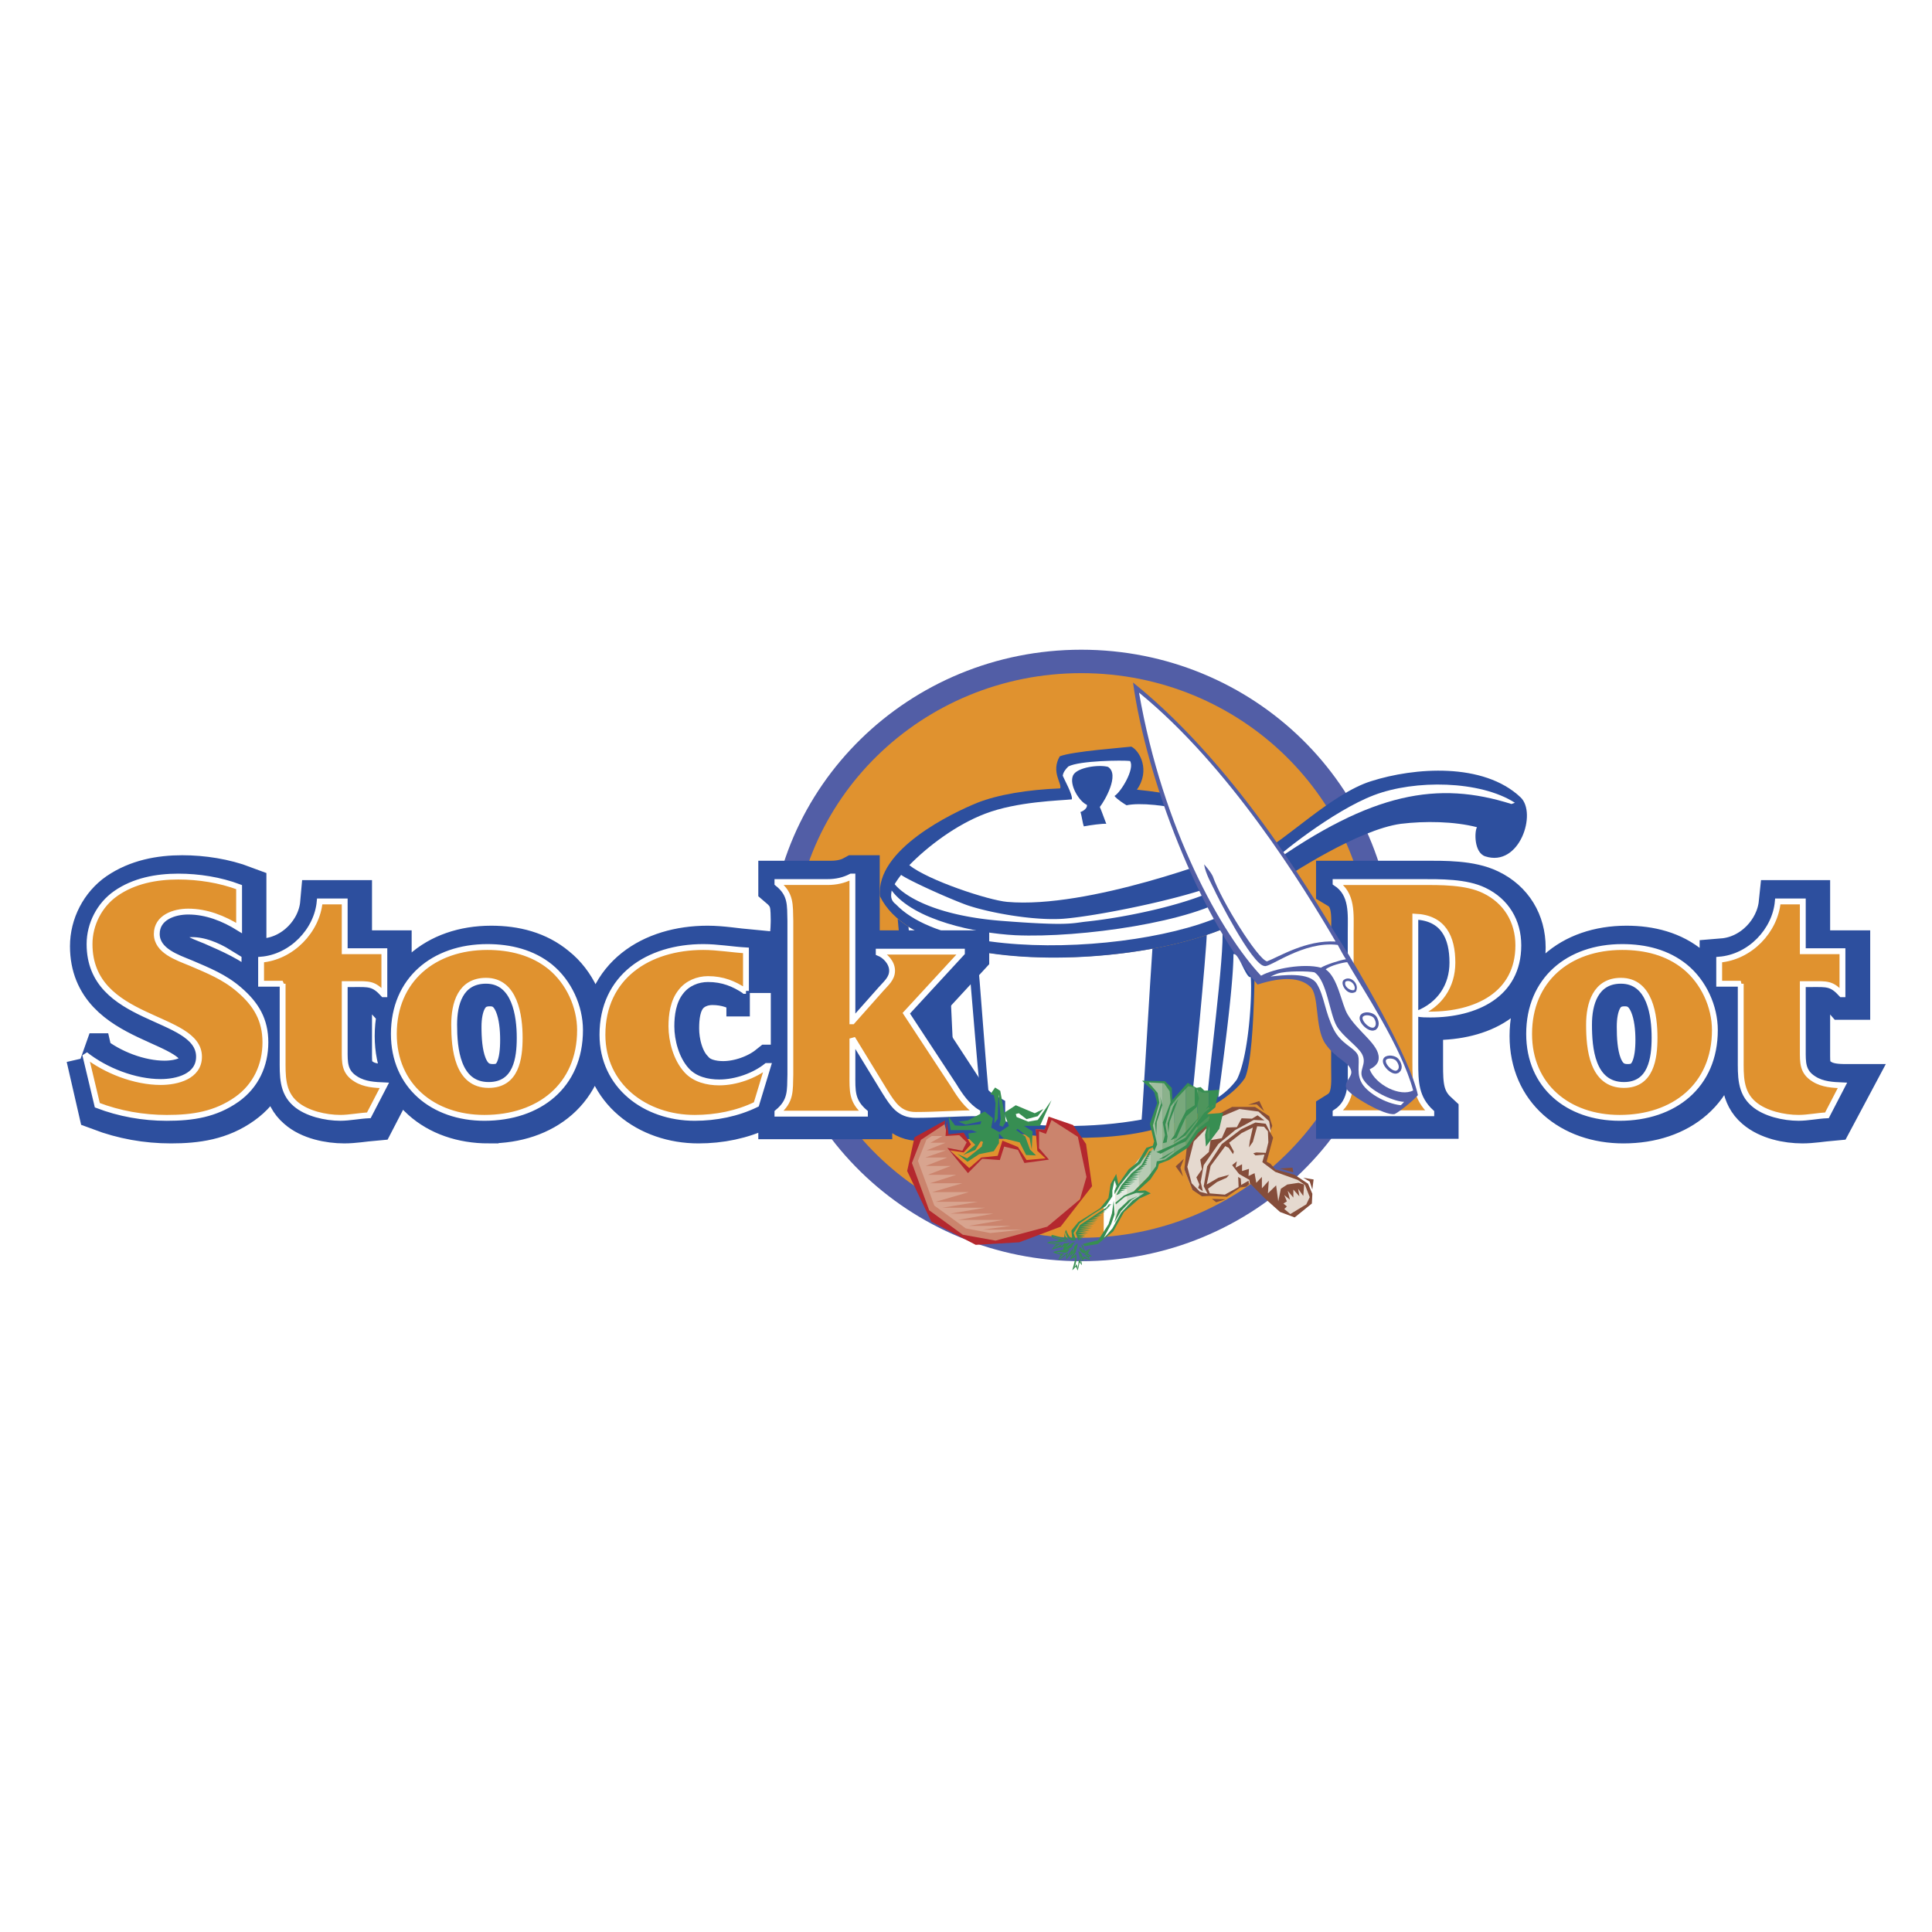 <svg xmlns="http://www.w3.org/2000/svg" width="2500" height="2500" viewBox="0 0 192.756 192.756"><path fill-rule="evenodd" clip-rule="evenodd" fill="#fff" d="M0 0h192.756v192.756H0V0z"/><path d="M107.881 124.662c16.557 0 29.973-13.133 29.973-29.336 0-16.204-13.416-29.335-29.973-29.335-16.556 0-29.972 13.131-29.972 29.335 0 16.203 13.416 29.336 29.972 29.336z" fill-rule="evenodd" clip-rule="evenodd" fill="#e0922f" stroke="#525ea6" stroke-width="2.338" stroke-miterlimit="2.613"/><path d="M125.383 90.78c-6.148 5.051-28.381 7.155-35.821.884.301 2.862.989 13.426.86 15.656.43 1.391 1.548 3.199 4.472 4.252 6.449 2.23 15.395 2.525 20.598 1.01 3.568-1.053 7.311-2.861 8.729-5.051 1.205-2.82.861-15.236 1.162-16.751z" fill-rule="evenodd" clip-rule="evenodd" fill="#2d4f9e"/><path d="M120.48 109.51c-.516.252-1.074.547-1.635.799.172-1.135 1.549-15.698 1.549-17.045.559-.168 1.074-.379 1.549-.547.301 2.104-1.505 15.572-1.463 16.793zM113.9 111.699c-4.814.883-10.492.84-14.92-.043-.387-.885-1.248-15.32-1.549-16.793 5.375 1.01 11.955.8 17.545-.21-.171 2.273-.99 16.288-1.076 17.046zM98.162 111.445c-.945-.209-1.849-.463-2.623-.799-.344-1.01-.774-14.9-.989-16.457.603.168 1.247.337 1.935.505.345 2.021 1.247 15.868 1.677 16.751zM93.604 109.678c-1.118-.715-1.849-1.557-2.063-2.525.172-4.25-.774-13.047-.903-14.688.559.336 1.118.631 1.763.926.085 1.851.945 15.445 1.203 16.287z" fill-rule="evenodd" clip-rule="evenodd" fill="#fff"/><path d="M113.428 78.785c3.268.336 6.193.926 8.084 1.768 3.098 1.389 3.699 3.157 4.43 4.335.344.884.99 2.314.947 3.577-1.076 7.197-34.187 11.027-39.089.968-.473-4.672 7.224-8.333 9.718-9.344 2.021-.799 4.988-1.305 8.256-1.431.215-.463-.945-1.641-.043-3.198 1.248-.505 6.537-.884 7.139-.968.816.379 1.935 2.357.558 4.293z" fill-rule="evenodd" clip-rule="evenodd" fill="#2d4f9e"/><path d="M88.96 88.844c-.086.547-.129.968.43 1.389 6.708 6.988 33.327 4.041 36.165-1.683.645-.926.129-2.273-.473-3.746-1.85-3.536-10.105-5.009-12.686-4.462-.215-.126-.945-.589-1.205-.926.646-.379 2.064-2.736 1.549-3.493-.73-.084-5.031-.042-6.148.547-.217.21-.518.547-.561.926.086.253 1.033 1.937.904 2.357-1.205.126-5.461.21-8.645 1.431-2.88 1.095-5.718 3.241-7.568 5.135 1.892 1.516 7.871 3.493 9.761 3.662 8.084.715 21.674-4.461 22.748-4.966.945.968.473 3.157-.344 4.293-3.697 2.652-15.051 4.293-21.586 3.999-3.955-.212-10.105-1.474-12.341-4.463z" fill-rule="evenodd" clip-rule="evenodd" fill="#fff"/><path d="M89.906 87.287a8.988 8.988 0 0 0-.645.926c1.032 1.263 4.214 3.157 10.665 3.662 6.449.505 6.967.253 8.342.084 4.516-.463 10.709-1.894 13.33-3.367.604-.294.861-.799.861-.799-2.709 1.515-12.6 3.577-16.385 3.872-3.01.21-7.525-.631-9.675-1.389-2.149-.8-5.805-2.484-6.493-2.989z" fill-rule="evenodd" clip-rule="evenodd" fill="#fff"/><path d="M107.795 81.016c.129.336.215 1.136.344 1.431.646-.126 1.893-.295 2.236-.252-.172-.421-.473-1.305-.645-1.684.473-.589 2.021-3.241.816-3.999-.902-.252-3.096.042-3.482.842-.43.926.602 2.61 1.375 2.946.086.295-.343.632-.644.716zM126.889 88.465c.043-1.263-.604-2.693-.947-3.577 1.979-.758 6.924-5.724 10.838-6.944 4.342-1.389 11.223-1.895 14.92 1.599 1.678 1.557-.086 7.029-3.525 5.892-1.119-.379-1.074-2.483-.816-2.904-2.279-.589-5.203-.631-7.611-.337-4.217.59-10.926 4.925-12.859 6.271z" fill-rule="evenodd" clip-rule="evenodd" fill="#2d4f9e"/><path d="M126.543 86.361c.818-.968 6.451-5.471 10.537-7.028 4.084-1.558 10.578-1.473 14.061.757l-.344.126c-7.311-2.315-13.889-1.22-24.254 6.145z" fill-rule="evenodd" clip-rule="evenodd" fill="#fff"/><path d="M8.934 105.428c1.978 1.6 4.902 2.734 7.482 2.734 1.634 0 3.827-.547 3.827-2.482 0-4.293-10.923-3.408-10.923-11.28 0-1.978.989-3.914 2.623-5.051 1.849-1.262 4.042-1.684 6.235-1.684 2.021 0 4.171.337 6.063 1.053V92.8c-1.505-.926-3.268-1.641-5.074-1.641-1.419 0-3.139.589-3.139 2.23 0 1.684 2.107 2.357 3.44 2.904 1.72.757 3.312 1.431 4.773 2.651 1.72 1.473 2.666 3.031 2.666 5.303 0 2.273-.989 4.293-2.881 5.641-2.107 1.516-4.429 1.852-6.967 1.852-2.408 0-4.73-.42-6.966-1.262l-1.159-5.05zM28.585 98.355h-2.15v-2.398c3.096-.252 5.59-2.904 5.848-5.808h2.494v5.009h3.956v4.25h-.086c-.989-1.094-1.462-1.01-2.967-1.01h-.903v6.566c0 1.262-.043 2.188 1.118 2.902.86.59 1.892.633 2.838.633l-1.548 2.988c-.946.084-1.892.252-2.838.252-1.462 0-3.354-.379-4.472-1.389-1.376-1.178-1.291-2.861-1.291-4.504v-7.491h.001zM49.184 108.5c-3.182 0-3.483-3.705-3.483-6.061 0-2.062.645-4.377 3.182-4.377 2.924 0 3.354 3.492 3.354 5.682 0 2.063-.344 4.756-3.053 4.756zm-.431 3.24c5.418 0 9.503-3.199 9.503-8.713 0-2.398-1.118-4.84-2.967-6.312-1.763-1.473-3.956-2.02-6.278-2.02-5.375 0-9.289 3.282-9.289 8.67.001 5.176 3.871 8.375 9.031 8.375zM74.812 99.072h-.086c-1.075-.717-2.236-1.137-3.655-1.137-1.075 0-2.107.42-2.752 1.221-.774.969-.903 2.314-.903 3.451 0 1.432.43 3.283 1.505 4.377.774.926 2.064 1.221 3.225 1.221 1.677 0 3.526-.674 4.73-1.641h.129l-1.161 3.828c-1.892.928-4.042 1.348-6.149 1.348-4.946 0-9.203-3.199-9.203-8.291 0-5.766 4.601-8.754 10.105-8.754 1.376 0 2.838.252 4.214.378v3.999h.001zM85.434 102.102l2.881-3.197c.473-.59 1.075-1.053 1.075-1.854 0-.799-.645-1.472-1.29-1.767v-.126h8.256v.126l-5.547 6.019 4.73 7.238c.688 1.053 1.376 2.062 2.408 2.652v.084c-2.064 0-4.128.211-6.192.211-1.634 0-2.279-1.053-3.01-2.314l-3.311-5.346v3.576c0 1.643-.086 2.695 1.247 3.789v.127h-8.687v-.127c1.333-1.094 1.204-2.146 1.247-3.789V92.085c-.043-1.599.086-2.609-1.247-3.746v-.126h4.945c.86 0 1.677-.168 2.365-.547h.129v14.436h.001zM141.637 106.227c0 1.979.043 3.578 1.549 4.967v.084h-9.547v-.084c1.764-1.094 1.506-3.072 1.506-4.924V93.221c0-1.81.258-3.83-1.506-4.882v-.126h8.43c2.02 0 4.6-.042 6.406.842 2.193 1.052 3.396 3.073 3.396 5.472 0 4.966-4.299 6.901-8.771 6.901-.387 0-.816 0-1.248-.041 2.193-.926 3.441-2.777 3.441-5.135 0-2.483-.904-4.461-3.656-4.545v14.52zM162.406 108.5c-3.182 0-3.439-3.705-3.439-6.061 0-2.062.602-4.377 3.139-4.377 2.926 0 3.398 3.492 3.398 5.682 0 2.063-.387 4.756-3.098 4.756zm-.429 3.24c5.461 0 9.504-3.199 9.504-8.713 0-2.398-1.074-4.84-2.967-6.312-1.721-1.473-3.957-2.02-6.236-2.02-5.418 0-9.33 3.282-9.33 8.67-.001 5.176 3.911 8.375 9.029 8.375zM174.061 98.355h-2.15v-2.398c3.096-.252 5.59-2.904 5.893-5.808h2.451v5.009h3.998v4.25h-.129c-.945-1.094-1.463-1.01-2.967-1.01h-.902v6.566c0 1.262-.045 2.188 1.117 2.902.859.59 1.893.633 2.881.633l-1.592 2.988c-.945.084-1.891.252-2.838.252-1.461 0-3.311-.379-4.471-1.389-1.377-1.178-1.291-2.861-1.291-4.504v-7.491z" fill-rule="evenodd" clip-rule="evenodd" fill="#2d4f9e" stroke="#2d4f9e" stroke-width="4.676" stroke-miterlimit="2.613"/><path fill-rule="evenodd" clip-rule="evenodd" fill="#e5d9cf" d="M125.125 110.604h-2.021l-2.581 1.304-1.806 2.106-.559 2.65.819 2.063 1.031.505 2.322.041 1.977-1.134.388-.086 1.719 1.474 1.678 1.473 1.031.295 1.592-1.264.043-.883-.473-.925-1.076-.801-2.277-.842-.776-.631.602-2.441v-1.262l-.301-.842-1.332-.8z"/><path d="M125.383 110.184l-.859.041 1.117-.379.473 1.01-.731-.672zm5.547 8.502l-.258-.801-.645-.379 1.031.17-.128 1.01zm-3.268-2.106l1.289-.084.086.463-1.375-.379zm3.225 3.494l-1.719 1.389-1.463-.547-1.549-1.389-1.461-1.475-.043-.336-1.033-.59-.688-.883.473-.379-.129.631.645-.336v.672l.689-.209-.043.715.602-.295.172.969.559-.59v1.137l.688-.758-.086 1.264.818-.801.215 1.6.258-1.262.645-.422 1.119-.168.559.168-.086 1.137-.516-.715.129.756-.604-.672v.799l-.559-.674.215.885-.559-.463.258.631-.344.211.344.295-.258.252.602.506 1.592-.969.344-.715-.473-1.221-.73-.506-2.236-.799-1.291-.969.215-.758-.902.084-.215-.211.301-.084.945.043.258-1.053-.043-1.094-.387-.463-.688-.043-.43 1.559-.387.547.086-.633.301-1.346-1.119.547-1.246.969.473.883-.086.254-.43-.633-.344-.168-1.463 1.979-.387 1.852 1.162-.674 1.074-.293-.258.293-.947.422-.902.674.172.463 1.506.125 1.375-.758-.043-1.01.258.168.043.633.732-.422.043.338-.258.252-.604.084-1.332.926-1.764-.084-.73.041-.945-.631-.818-2.062.301-2.609 1.85-2.23 2.623-1.389h2.279l1.418.926.303.969-.174.463-.129-.926-1.074-.969-1.893-.252-2.408 1.01-2.148 2.23-.646 2.525.43 1.641.818.842.773.211-.387-.758.344-1.979 1.463-2.23 1.934-1.473 1.42-.674 1.031.127.387.758.346.631-.646 2.398.387.211.475.547 1.936.549 1.332.883.43 1.01-.047.968zm-5.805-8.334l-1.85 1.01-1.676 1.389-1.463 2.105-.301 1.684.215.926-.473-.338.129-.336-.301-.715.559-.801-.172-.967.859-.758.172-1.18 1.119-.209.473-1.053 1.031-.043.473-.883 1.033.041.559-.336.688.506-1.074-.042zm-5.805.885l.387-.969.516.084-.903.885zm2.063 7.322l-.43-.336 1.377.041-.947.295zm-3.569-3.451l.258.885-.73-1.012.816-.756-.344.883z" fill-rule="evenodd" clip-rule="evenodd" fill="#854d3a"/><path fill-rule="evenodd" clip-rule="evenodd" fill="#fff" d="M111.32 122.15v-4.412l-.043-.105-.3.547-.172 1.136-.559.799-.129.09v3.274l.86-.711.343-.618z"/><path fill-rule="evenodd" clip-rule="evenodd" fill="#e3ebe1" d="M112.482 120.535v-3.408l-.947 1.137-.215-.526v4.412l.69-1.234.472-.381z"/><path fill-rule="evenodd" clip-rule="evenodd" fill="#ccdbca" d="M113.643 119.604v-.7l-.516-.05.516-.528v-2.705l-1.161 1.506v3.408l1.161-.931z"/><path d="M114.805 117.143v-2.277l-1.119 1.127.646-1.264-.689.893v2.705l1.162-1.184zm0-8.622v-.568h-.473l.473.568zm-1.162 10.383v.699l.043-.035.732-.588-.775-.076z" fill-rule="evenodd" clip-rule="evenodd" fill="#b6cbb4"/><path fill-rule="evenodd" clip-rule="evenodd" fill="#a1bea0" d="M115.965 115.863v-7.91h-1.16v.568l.472.567.301 1.012-.687 1.892.343 1.811-.086.715-.343.347v2.278l.343-.352.344-.758.473-.17z"/><path fill-rule="evenodd" clip-rule="evenodd" fill="#8bb28c" d="M117.127 115.193v-5.453l-.215.233-.172-1.432-.603-.588h-.172v7.91l.344-.125.818-.545z"/><path fill-rule="evenodd" clip-rule="evenodd" fill="#78a87c" d="M118.287 114.42v-5.936l-1.16 1.256v5.453l1.16-.773z"/><path fill-rule="evenodd" clip-rule="evenodd" fill="#649e6a" d="M119.449 112.883v-4.311l-.086-.031-.818-.336-.258.279v5.936l.043-.027 1.119-1.51z"/><path fill-rule="evenodd" clip-rule="evenodd" fill="#4e955c" d="M120.609 113.775v-2.57l-.472-.012.472-.463v-1.894h-.429l-.731-.264v4.311l.129-.174.86-.717-.172 1.516.086.631.257-.364z"/><path d="M120.609 108.836v1.895l.387-.379.516-1.516h-.903zm0 2.369v2.57l.816-1.15.346-1.389-1.162-.031z" fill-rule="evenodd" clip-rule="evenodd" fill="#378e52"/><path d="M120.91 109.637l-.301.631-.344.42.559-.42.086-.631zm.559 1.851l-.816 1.768.602-.926.214-.842zm-3.912-1.851l-.516.756-.561 1.684.086.928.129-1.096.518-1.346.344-.926zm2.279 1.599l-1.807 1.977-1.074.885 1.289-.801 1.592-2.061zm-3.871-.968l-.215-.885.086.674-.602 2.02.129 1.221.043-1.346.559-1.684zm1.377 4.42l-1.764 1.01.602-.17 1.162-.84zm-2.365.167h-.301l-.775 1.389-.988.799-1.031 1.221-.516.969.43-.168h-.215l.387-.17h-.301l.602-.168h-.516l.773-.211h-.645l.902-.168h-.816l1.074-.252h-.902l1.117-.211h-.945l1.203-.209h-1.031l1.16-.211h-.988l1.031-.17h-.816l.902-.168h-.773l.859-.168h-.688l.775-.127h-.604l.689-.209h-.43l.516-.127h-.344l.518-.168h-.344l.516-.211h-.346l.346-.168h-.258l.301-.211h-.215l.344-.211h-.258l.344-.209h-.215l.344-.211h-.215l.258-.127h-.172l.257-.125zm7.052-3.83l-1.592.125.816-.672.172-.926.389-.842-1.635.125-.387-.379-.43.084-.861-.504-1.547 1.725-.043-1.221-.689-.674-2.277-.041 1.203 1.094.301 1.137-.73 2.062.43 1.768-.129.422-.645.209-.861 1.432-.902.715-1.031 1.475-.215-1.012-.561 1.012-.215 1.389-.816 1.01-2.193 1.389-.688.842.086.799c-.258-.084-.43-.379-.604-.842-.041-.125-.258.674-.172.801-.344-.043-1.246-.379-1.289-.295-.086.295.43.379.773.463-.344.295-.859.043-1.203.295.086.084.902.168.902.168-.086.084-.387.379-.43.506 0 .041.559-.211.773-.211.215.041.301 0 .43-.168 0 0-.129.379-.043.379-.344.125-.73.125-1.031.252.043.127.73.252.73.252-.043.127-.215.506-.215.506.344-.043.516-.338.773-.463.045.168-.041.336 0 .42.217-.168.303-.42.518-.631l-.172.422.43-.465c-.043.127-.43.717-.43.717s.516-.211.559-.295c.043.252-.301 1.348-.301 1.348.129-.084.215-.211.344-.338.129.084.172.379.172.379.129-.252.129-.506.215-.799.086.041.172.209.215.252.043-.127-.129-.799-.129-.885.043-.084.215.549.258.463 0-.041.086-.168.129-.252 0 0 .473.127.559.168 0-.084-.086-.252-.129-.336l.344-.043s-.215-.125-.43-.293c.086-.043.26-.422.26-.463-.26.084-.303.168-.518.252-.043-.127-.301-.506-.129-.463l-.258-.211c.086.295.129.295.215.59-.215-.084-.172-.254-.387-.338-.086.254.172.59.387.633.172 0 .473-.254.602-.338-.086.127-.43.295-.473.379 0 .043-.043.127 0 .127s.129-.043.215 0h.172l.086.084c-.172-.043-.301-.084-.43 0 .129.084.258.127.387.295-.258-.084-.344-.168-.559-.254l-.086.254c.043-.254-.129-.674-.43-.758l.301 1.178c-.086-.084-.086-.252-.215-.379-.086.295-.043.463-.129.717l-.043.252c0-.127 0-.379-.129-.463a.491.491 0 0 1-.215.295l.086-.084c0-.127.086-.17.086-.295.086-.211.129-.842 0-.926-.086.084-.172.209-.301.252l.301-.422c.043-.252.258-.799.172-.926l-.344.379v.254l-.086.209-.086.084c.043-.125.129-.293.043-.377a7.147 7.147 0 0 0-.559.842c-.043-.086.086-.295.086-.465l-.818.633a1.5 1.5 0 0 1 .43-.506c-.215-.041-.688 0-.773-.168.129.041.258-.043.387 0 .215.041.215.041.561.084.215-.084.258-.211.387-.379-.129 0-.346.043-.475.043.129-.043.561-.084.689-.254.086-.168.172-.379.344-.504-.43.084-.516.336-.945.504.215-.168.258-.252.43-.463-.129.043-.344.127-.604.084-.086.17-.172.254-.344.379l.129-.336c-.258.295-.473.252-.773.463.129-.252.387-.252.602-.463-.301 0-.43 0-.688-.043-.129 0-.215 0-.387-.041.301-.084 1.074.041 1.375-.127-.129 0-.215 0-.344-.041.129 0 .215.041.387.041.172.043.303 0 .561-.041-.432.041-.732-.211-1.119-.254-.215-.041-.43-.041-.473-.209l.086.041.602.127c.086.041.172.041.301.127l.561.084c-.131-.127-.475-.422-.346-.717 0-.041.045-.084.086-.084-.086.336.26.758.604.842.129 0 .258-.041.387-.041l-.258-.717.602-.967 1.334-.926 1.289-.801.645-.969v-.588l.215-1.01.215.588-.215.463v.338l.561-.926 1.074-1.348.945-.799.861-1.432.387-.168.129.379.301-.674-.43-1.895.645-2.271-.172-.969-.902-1.053 1.547.084.559.801.088 1.094-.775 2.02.215 1.264-.215.799.389-.084.084-.59-.215-1.178.518-1.811.645-.84 1.117-1.18.646.127v1.768l-.861.547-.688 1.348-.473 1.094-.387.504.602-.252.473-1.053.473-1.051 1.076-.969.215-.842-.215-.883.559.293h1.504l-.301.506-.172.842-.859.674-1.807 2.441-1.246.715-1.721.758.43.168 1.764-.926.73-.295 1.076-1.432 1.246-1.094 1.076-.084-.346 1.221-.859 1.305-.086-.674.258-.758-.043-.588-1.246.967-.99 1.475-.988.631-1.162.842-.816.168-.086.504-.816 1.096-1.377 1.389-.988.42-.861.717.043.168.904-.758 1.117-.379h.818l-1.162.758-1.16 1.221-.861 1.557-.945 1.096.816-1.516.344-.969-.086-1.389-.172 1.262-.344 1.096-1.031 1.6-1.549.379.215.209 1.291-.209 1.547-1.264 1.076-1.936 1.547-1.348 1.119-.504-.559-.295-.732.041 1.248-1.135.73-1.096.129-.463.99-.379 1.934-1.262.99-1.473.902-.717-.215.926.086 1.18 1.332-1.768.383-1.599zm-8.515 8.291l-.902.42-1.031.969-.432 1.305.689-1.178 1.074-1.137.602-.379zm-2.58.842h-.301l-.215.295-2.666 1.768-.43.799.258.717.43-.127h-.344l.43-.127h-.473l.645-.168h-.73l.859-.127h-.902l1.074-.209h-1.074l1.246-.211h-1.16l1.334-.211h-1.248l1.377-.168h-1.291l1.42-.211h-1.162l1.334-.168h-1.076l1.205-.211h-.947l1.033-.168h-.732l.818-.127h-.602l.773-.168h-.559l.688-.125h-.516l.645-.127h-.43l.602-.168h-.387l.43-.084h-.258l.43-.168h-.215l.387-.17h-.172l.301-.168h-.172l.258-.084h-.215l.3-.084z" fill-rule="evenodd" clip-rule="evenodd" fill="#378e52"/><path d="M8.504 105.217c2.021 1.6 4.945 2.736 7.525 2.736 1.634 0 3.827-.549 3.827-2.525 0-4.252-10.922-3.367-10.922-11.238 0-1.978.989-3.914 2.623-5.05 1.806-1.263 4.042-1.684 6.235-1.684 2.021 0 4.171.337 6.063 1.052v4.083c-1.548-.968-3.268-1.642-5.074-1.642-1.419 0-3.139.589-3.139 2.23 0 1.684 2.064 2.357 3.397 2.905 1.763.758 3.354 1.389 4.816 2.65 1.72 1.475 2.624 3.031 2.624 5.262 0 2.273-.946 4.336-2.838 5.682-2.15 1.516-4.429 1.852-7.009 1.852-2.365 0-4.73-.42-6.923-1.262l-1.205-5.051zM28.199 98.146h-2.15v-2.4c3.053-.252 5.59-2.904 5.848-5.808h2.494v4.966h3.956v4.292h-.086c-.989-1.094-1.462-1.01-2.967-1.01h-.903v6.566c0 1.262-.043 2.188 1.118 2.904.86.547 1.892.59 2.838.631l-1.548 2.988c-.946.043-1.936.252-2.838.252-1.462 0-3.354-.42-4.473-1.389-1.376-1.178-1.29-2.861-1.29-4.504v-7.488h.001zM48.753 108.248c-3.139 0-3.44-3.662-3.44-6.02 0-2.062.602-4.377 3.182-4.377 2.881 0 3.354 3.492 3.354 5.682.001 2.063-.343 4.715-3.096 4.715zm-.429 3.281c5.461 0 9.546-3.197 9.546-8.754 0-2.357-1.118-4.799-2.967-6.312-1.763-1.432-3.999-1.979-6.278-1.979-5.375 0-9.331 3.284-9.331 8.67-.001 5.178 3.913 8.375 9.03 8.375zM74.426 98.861h-.129c-1.075-.715-2.193-1.178-3.655-1.178-1.032 0-2.063.42-2.709 1.262-.774.969-.946 2.314-.946 3.451 0 1.432.473 3.24 1.505 4.377.817.926 2.107 1.221 3.268 1.221 1.677 0 3.526-.674 4.73-1.641h.129l-1.161 3.83c-1.892.926-4.042 1.346-6.149 1.346-4.945 0-9.203-3.197-9.203-8.291 0-5.766 4.559-8.754 10.062-8.754 1.419 0 2.838.253 4.257.337v4.04h.001zM85.047 101.893l2.838-3.199c.516-.59 1.118-1.053 1.118-1.852 0-.801-.688-1.516-1.333-1.769v-.126h8.299v.126l-5.547 6.019 4.73 7.197c.645 1.053 1.333 2.062 2.365 2.693v.084c-2.021 0-4.085.17-6.149.17-1.635 0-2.279-1.053-3.054-2.273l-3.268-5.346v3.578c0 1.641-.086 2.65 1.247 3.787v.127h-8.729v-.127c1.376-1.137 1.247-2.146 1.29-3.787v-15.32c-.043-1.599.086-2.651-1.29-3.746v-.126h4.988c.86 0 1.634-.168 2.365-.547h.129v14.437h.001zM141.207 105.975c0 2.02.043 3.578 1.592 5.008v.084h-9.547v-.084c1.721-1.094 1.506-3.115 1.506-4.924V93.011c0-1.81.215-3.83-1.506-4.924v-.084h8.428c2.021 0 4.602-.042 6.408.842 2.193 1.052 3.396 3.072 3.396 5.472 0 4.967-4.299 6.903-8.771 6.903-.43 0-.861 0-1.291-.084 2.236-.885 3.484-2.779 3.484-5.094 0-2.525-.904-4.461-3.699-4.587v14.52zM162.02 108.248c-3.182 0-3.482-3.662-3.482-6.02 0-2.062.645-4.377 3.182-4.377 2.924 0 3.355 3.492 3.355 5.682-.001 2.063-.346 4.715-3.055 4.715zm-.43 3.281c5.418 0 9.504-3.197 9.504-8.754 0-2.357-1.119-4.799-2.967-6.312-1.764-1.432-3.957-1.979-6.279-1.979-5.375 0-9.287 3.284-9.287 8.67 0 5.178 3.869 8.375 9.029 8.375zM173.674 98.146h-2.15v-2.4c3.096-.252 5.59-2.904 5.848-5.808h2.494v4.966h3.957v4.292h-.086c-.99-1.094-1.463-1.01-2.967-1.01h-.904v6.566c0 1.262-.043 2.188 1.119 2.904.859.547 1.893.59 2.838.631l-1.549 2.988c-.945.043-1.891.252-2.838.252-1.461 0-3.354-.42-4.473-1.389-1.375-1.178-1.289-2.861-1.289-4.504v-7.488z" fill-rule="evenodd" clip-rule="evenodd" fill="#e0922f" stroke="#fff" stroke-width=".584" stroke-miterlimit="2.613"/><path d="M139.143 111.15c.475-.209 2.064-1.514 2.322-1.893-.773-3.705-6.062-12.754-7.783-15.405-1.719-2.651-9.633-16.919-20.641-25.758 1.334 9.68 6.623 23.275 12.428 30.136 2.58-.842 4.301-.674 5.246.209.945.844.43 4.084 1.506 5.684 1.074 1.557 2.365 1.809 2.58 2.693.172.631-.732 1.051-.473 1.768.258.674 3.869 2.777 4.815 2.566z" fill-rule="evenodd" clip-rule="evenodd" fill="#525ea6"/><path d="M133.467 94.274c.301.547.559 1.052.816 1.431-.602.084-2.02.547-2.494.842-1.719-.463-4.686.084-5.977.799-3.912-4.167-9.805-14.604-12.17-28.241 9.031 7.365 16.342 19.234 19.609 24.832-2.967-.168-5.633 1.515-6.838 1.978-.902-.168-4.557-6.019-5.418-8.502-.258-.505-.645-.926-.859-1.178.129.926.773 2.021.988 2.483.215.505 3.785 7.576 5.031 7.66.517.21 3.872-2.525 7.312-2.104zM132.264 96.715c1.246.842 1.59 3.535 2.193 4.504 1.031 1.725 3.139 2.988 3.096 4.334 0 .717-.689 1.012-.904 1.137.604 1.559 3.055 2.777 4.344 2.105-1.203-4.42-5.031-10.102-6.578-12.795-.347 0-1.722.336-2.151.715z" fill-rule="evenodd" clip-rule="evenodd" fill="#fff"/><path d="M140.09 109.93c-.086.086-.215.254-.344.338-1.549-.168-3.484-1.305-3.957-2.357-.516-1.01 0-2.23-.387-2.777-.43-.674-1.592-1.01-2.322-2.398-.902-1.77-.945-3.326-1.678-4.547-.73-1.262-3.482-.883-4.645-.758.346-.168.475-.209.689-.293.859-.295 3.182-.254 3.697-.127 1.248.799 1.506 4.166 2.236 5.387.559.969 2.064 1.979 2.494 2.736.602 1.094-.473 1.641.172 2.609.904 1.345 3.269 2.187 4.045 2.187z" fill-rule="evenodd" clip-rule="evenodd" fill="#fff"/><path d="M135.273 98.945c.43-.799-.602-1.725-1.248-1.137-.343.422.475 1.643 1.248 1.137z" fill-rule="evenodd" clip-rule="evenodd" fill="#525ea6"/><path d="M137.123 102.648c.43-.252.301-.799.086-1.135-.172-.295-.861-.506-1.248-.254-.602.38.559 1.643 1.162 1.389z" fill="none" stroke="#525ea6" stroke-width=".292" stroke-miterlimit="2.613"/><path d="M136.09 101.471c.043.295.516 1.137.902.885.217-.127 0-.633-.084-.758-.129-.127-.603-.254-.818-.127zM134.24 97.936c-.215.463.475.969.861.842.258-.339-.3-1.137-.861-.842z" fill-rule="evenodd" clip-rule="evenodd" fill="#fff"/><path fill-rule="evenodd" clip-rule="evenodd" fill="#cb846d" d="M94.207 112.035l-2.838 1.6-.689 3.197 2.322 4.926 4.344 2.187 4.429-.125 3.913-1.726 3.097-3.83-.603-4.125-1.375-1.809-2.151-.717-.429 1.096-.905-.043.344 2.063.818.884-2.064.252-.859-1.431-1.377-.42-.559 1.429-1.721.043-1.203 1.178-2.022-2.062 1.334.21.601-.714-.559-.842-1.548-.043-.3-1.178z"/><path fill-rule="evenodd" clip-rule="evenodd" fill="#b4282e" stroke="#b4282e" stroke-width="0" stroke-miterlimit="2.613" d="M105.816 122.389l-4.127 1.556-4.343.254-4.429-2.316-2.409-5.051.731-3.365 3.053-1.684-.042.379-2.366 1.557-.903 2.314 1.721 4.715 3.353 2.44 3.269.589 5.16-1.388 3.268-2.737.644-2.23-.859-3.998-2.623-1.684-.559 1.389-.689-.252v1.684l.99 1.136-2.451.336-.644-1.304-1.377-.336-.43 1.345-1.764-.125-1.418 1.43-2.065-2.525 1.506.294.43-.841-.732-.715-1.376.084.129-1.557.172 1.389 1.506-.168.731 1.178-.731.798-1.377-.209 1.936 1.768 1.203-1.053 1.635-.168.473-1.515 1.549.631.859 1.304 1.892-.168-.818-.758-.172-2.146.905.043.386-1.305 2.451.842 1.29 1.893.601 4.209-3.139 4.041z"/><path fill-rule="evenodd" clip-rule="evenodd" fill="#378e52" d="M103.754 112.33h-1.592l.859.547-.085 1.811-.215-1.137-1.203-.926-.129.125.902.631.473 1.307.601.587-.988-.041-.645-1.263-1.591-.379-.473-.504v.967l-.516.8-1.463.295-1.16.756-1.032-.799.988.463 1.462-1.177.129-.463-.215-.086-.558.885-1.204.505 1.204-1.009-.602-.59-.087-.547.861-.127-.517-.211h-2.106l-.216-1.346.646.883.817.043 1.719-.168.086-.295-1.548.336-.731-.295.947-.125 1.676-.885.818.674-.171.926.816.463.945-.631-.472-1.305 1.16-.757 1.892.798.862-.42-.561.715-1.117.295-.774-.59-.302.084.088.295 1.16.463.945-.168 1.377-1.978-1.16 2.568z"/><path fill-rule="evenodd" clip-rule="evenodd" fill="#378e52" stroke="#378e52" stroke-width="0" stroke-miterlimit="2.613" d="M100.055 112.414l-.344-.127.129-.674-.215-2.439-.086 2.439-.344.463.129-2.019-.172-.799-.343-.084.472-.674.516.336.558 3.072-.3.506z"/><path fill-rule="evenodd" clip-rule="evenodd" fill="#d8a48f" d="M98.809 123.02l-2.453-.463-3.139-2.274-1.634-4.461.86-2.146.516-.336h1.075l-1.203.674h1.504l-1.892.757h1.935l-2.064.715h2.193l-2.15.842h2.495l-2.279.885h2.838l-2.623.84h3.225l-3.011.885h3.656l-3.312.968h4.215l-3.527.588h4.257l-3.482.59h4.3l-3.526.631h4.515l-3.44.59h4.213l-2.838.379h3.957l-3.181.336z"/><path d="M139.4 106.941c.475-.252.303-.799.088-1.094-.174-.336-.818-.504-1.205-.295-.601.38.559 1.643 1.117 1.389z" fill="none" stroke="#525ea6" stroke-width=".292" stroke-miterlimit="2.613"/><path d="M138.369 105.807c.043.252.516 1.094.945.842.215-.084 0-.633-.129-.758-.085-.127-.558-.254-.816-.084zM121.557 109.467a7.3 7.3 0 0 0 1.848-1.768c1.205-2.355 1.549-8.67 1.377-10.227-.43.252-1.205-2.483-1.721-2.273 0 3.578-1.42 13.469-1.504 14.268z" fill-rule="evenodd" clip-rule="evenodd" fill="#fff"/></svg>